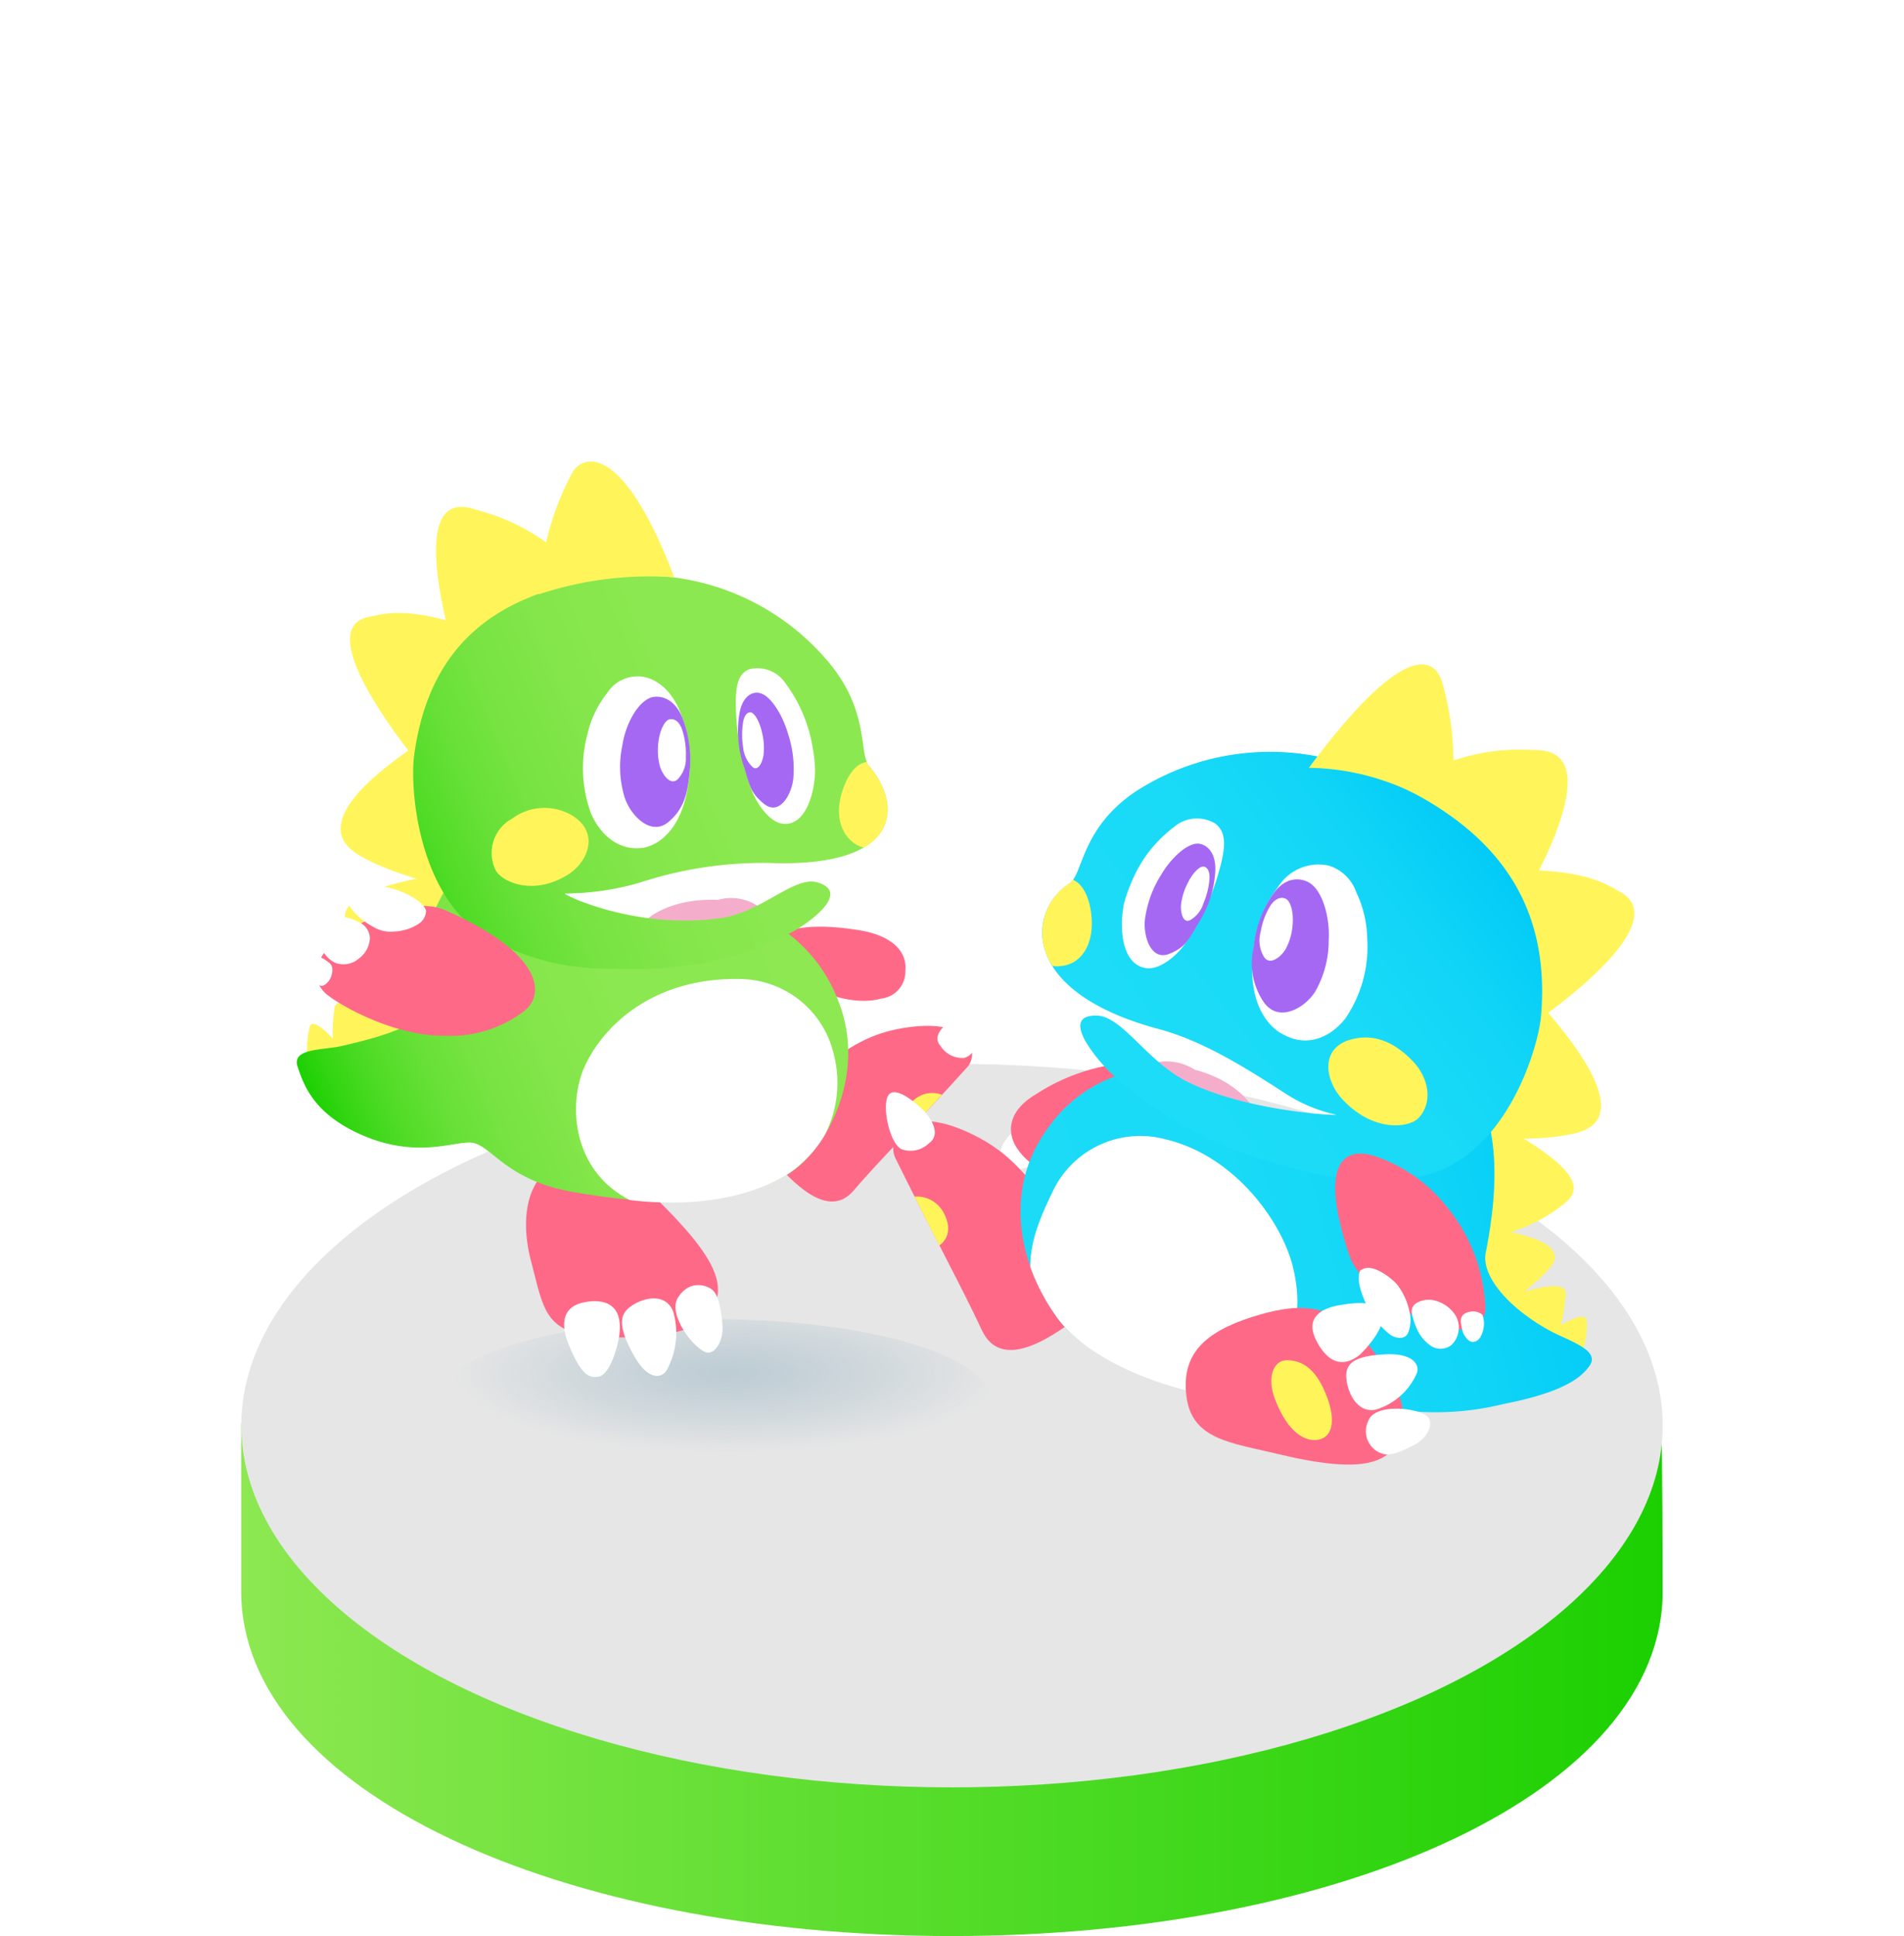 <svg xmlns="http://www.w3.org/2000/svg" xmlns:xlink="http://www.w3.org/1999/xlink" viewBox="0 0 172.96 175.8"><defs><style>.cls-1{opacity:0.5;}.cls-2{fill:url(#radial-gradient);}.cls-3{opacity:0.35;}.cls-4{filter:url(#AI_GaussianBlur_7);}.cls-5{fill:#fff;}.cls-6{opacity:0.1;}.cls-7{fill:url(#linear-gradient);}.cls-8{fill:#e6e6e6;}.cls-9{fill:url(#radial-gradient-2);}.cls-10{fill:#ff6988;}.cls-11{fill:#fff55b;}.cls-12{fill:url(#linear-gradient-2);}.cls-13{fill:#f4aecb;}.cls-14{fill:url(#linear-gradient-3);}.cls-15{fill:#a568f3;}.cls-16{fill:url(#linear-gradient-4);}.cls-17{fill:url(#linear-gradient-5);}</style><radialGradient id="radial-gradient" cx="85.19" cy="90.61" r="71.69" gradientUnits="userSpaceOnUse"><stop offset="0.69" stop-color="#fff" stop-opacity="0.75"/><stop offset="1" stop-color="#fff" stop-opacity="0"/></radialGradient><filter id="AI_GaussianBlur_7" name="AI_GaussianBlur_7"><feGaussianBlur stdDeviation="1"/></filter><linearGradient id="linear-gradient" x1="39.21" y1="154.2" x2="168.34" y2="154.2" gradientUnits="userSpaceOnUse"><stop offset="0" stop-color="#8de851"/><stop offset="1" stop-color="#1bd001"/></linearGradient><radialGradient id="radial-gradient-2" cx="-375.5" cy="559.95" r="16.53" gradientTransform="translate(633.09 -121.7) scale(1.51 0.44)" gradientUnits="userSpaceOnUse"><stop offset="0" stop-color="#bdccd4"/><stop offset="0.11" stop-color="#bdccd4" stop-opacity="0.93"/><stop offset="0.32" stop-color="#bdccd4" stop-opacity="0.74"/><stop offset="0.61" stop-color="#bdccd4" stop-opacity="0.45"/><stop offset="0.97" stop-color="#bdccd4" stop-opacity="0.04"/><stop offset="1" stop-color="#bdccd4" stop-opacity="0"/></radialGradient><linearGradient id="linear-gradient-2" x1="188.68" y1="294.76" x2="142.64" y2="307.09" gradientTransform="translate(-135.59 -163.27) rotate(-7.79)" gradientUnits="userSpaceOnUse"><stop offset="0" stop-color="#8de851"/><stop offset="0.39" stop-color="#8be850"/><stop offset="0.55" stop-color="#84e64a"/><stop offset="0.68" stop-color="#77e342"/><stop offset="0.78" stop-color="#65e035"/><stop offset="0.87" stop-color="#4edb25"/><stop offset="0.95" stop-color="#32d511"/><stop offset="1" stop-color="#1bd001"/></linearGradient><linearGradient id="linear-gradient-3" x1="200.67" y1="270.38" x2="148.97" y2="284.22" xlink:href="#linear-gradient-2"/><linearGradient id="linear-gradient-4" x1="105.4" y1="138.21" x2="160.99" y2="123.5" gradientUnits="userSpaceOnUse"><stop offset="0" stop-color="#1cdcf7"/><stop offset="0.46" stop-color="#19daf7"/><stop offset="0.74" stop-color="#11d5f7"/><stop offset="0.97" stop-color="#03ccf7"/><stop offset="1" stop-color="#00caf7"/></linearGradient><linearGradient id="linear-gradient-5" x1="123.01" y1="115.4" x2="151.73" y2="93.23" xlink:href="#linear-gradient-4"/></defs><g id="Layer_2" data-name="Layer 2"><g id="Icon"><g class="cls-1"><circle class="cls-2" cx="85.19" cy="90.61" r="71.69"/></g><g class="cls-3"><g class="cls-4"><ellipse class="cls-5" cx="103.78" cy="104.41" rx="1.5" ry="87.02" transform="translate(-59.92 71.56) rotate(-39.15)"/></g><g class="cls-4"><ellipse class="cls-5" cx="103.78" cy="104.41" rx="1.5" ry="87.02" transform="translate(-34.95 170.23) rotate(-79.6)"/></g><g class="cls-4"><ellipse class="cls-5" cx="103.78" cy="104.41" rx="69.78" ry="1.5" transform="translate(-55.9 124.4) rotate(-59.89)"/></g></g><g class="cls-6"><g class="cls-4"><ellipse class="cls-5" cx="103.78" cy="104.41" rx="69.78" ry="1.5" transform="translate(-51.15 34.78) rotate(-24.39)"/></g><g class="cls-4"><ellipse class="cls-5" cx="103.78" cy="104.41" rx="87.02" ry="1.5" transform="translate(-19.54 189.14) rotate(-89.11)"/></g><g class="cls-4"><ellipse class="cls-5" cx="103.78" cy="104.41" rx="1.5" ry="69.78" transform="translate(-47.77 147.4) rotate(-69.39)"/></g><g class="cls-4"><ellipse class="cls-5" cx="103.78" cy="104.41" rx="87.02" ry="1.5" transform="translate(-60.02 72.6) rotate(-39.56)"/></g><g class="cls-4"><ellipse class="cls-5" cx="103.78" cy="104.41" rx="1.5" ry="69.78" transform="matrix(0.94, -0.34, 0.34, 0.94, -46.58, 24.02)"/></g></g><g class="cls-3"><g class="cls-4"><ellipse class="cls-5" cx="103.78" cy="104.41" rx="1.5" ry="80.5" transform="translate(-58.14 114.5) rotate(-55.94)"/></g><g class="cls-4"><ellipse class="cls-5" cx="103.78" cy="104.41" rx="87.02" ry="1.5" transform="translate(-28.27 -5.21) rotate(-6.39)"/></g><g class="cls-4"><ellipse class="cls-5" cx="103.78" cy="104.41" rx="69.78" ry="1.5" transform="translate(-39.04 163.93) rotate(-76.67)"/></g></g><g id="Duel"><g id="Platform"><path class="cls-7" d="M168.34,161.89c0,18.14-28.91,31.31-64.56,31.31S39.21,180,39.21,161.89c0-.4,0-14.75,0-15.14,1.22-17.6,29.64-31.55,64.52-31.55,34.54,0,62.74,14.19,64.47,31.55C168.31,147.31,168.34,161.32,168.34,161.89Z" transform="translate(-17.3 -17.4)"/><ellipse class="cls-8" cx="86.48" cy="129.45" rx="64.56" ry="32.85"/></g><ellipse id="Shadow" class="cls-9" cx="64.86" cy="127.14" rx="25.08" ry="7.35"/><g id="Bub_Bob" data-name="Bub Bob"><path class="cls-5" d="M95.92,106.44a3.11,3.11,0,0,1,1.14,1.7c.22,1-.39.91-.54.85-1-.36-1.51-.59-1.76-1.11C94.28,106.89,95.31,106,95.92,106.44Z" transform="translate(-17.3 -17.4)"/><path class="cls-5" d="M97.57,105.5a4.12,4.12,0,0,1,2,1.72c.58,1.17-.25,1.17-.48,1.14-1.38-.17-2.15-.3-2.62-.85A1.19,1.19,0,0,1,97.57,105.5Z" transform="translate(-17.3 -17.4)"/><path class="cls-5" d="M98.32,103.16a4.07,4.07,0,0,1,2.36,2c.93,1.49-.17,1.61-.48,1.6-1.86,0-2.38-.06-3.09-.73A1.61,1.61,0,0,1,98.32,103.16Z" transform="translate(-17.3 -17.4)"/><path class="cls-10" d="M88,102.19c2.54-1,5.48-.6,7.24-.34,3.15.48,4.48,2,4.3,3.68a2.45,2.45,0,0,1-2.18,2.54c-2.9.83-6.69-1-8-2C86.42,103.64,87.6,102.35,88,102.19Z" transform="translate(-17.3 -17.4)"/><path class="cls-10" d="M99.74,110.69c5.88-.85,6.53,2.4,5.42,3.62-5,5.54-8,8.48-10.33,11.21s-5.65-.88-7.4-2.91.89-5.21,4.37-8.08C94.87,112,97,111.08,99.74,110.69Z" transform="translate(-17.3 -17.4)"/><path class="cls-11" d="M102.87,116.81a2.5,2.5,0,0,0-2.64.56c-1.48,1.47-.31,2.61-.31,2.61l1.48-1.58C101.86,117.89,102.87,116.81,102.87,116.81Z" transform="translate(-17.3 -17.4)"/><path class="cls-5" d="M104.8,113.47a2.35,2.35,0,0,1-2.06-1.09c-.9-1,.57-2.09,1.22-2.45s2.68-1.23,3-.29S105.9,113.38,104.8,113.47Z" transform="translate(-17.3 -17.4)"/><path class="cls-10" d="M65.54,131.92c-1.21-4.57-.05-8.85,3.88-9.08,3.13-.18,4.27.24,7.36,3.26,5.92,5.79,6.79,8.38,4.74,10.94-.93,1.16-4.68,2.05-9.74,1.74S66.69,136.25,65.54,131.92Z" transform="translate(-17.3 -17.4)"/><path class="cls-5" d="M68.93,139.42c1.25,3.1,2,3.07,2.67,3,1.23-.1,2-3.41,2-4.24.17-3.15-2.62-2.68-3.44-2.48C67.8,136.3,68.64,138.71,68.93,139.42Z" transform="translate(-17.3 -17.4)"/><path class="cls-5" d="M74.64,136c-1.2.8-1.09,2.06.21,4.43s2.55,2.13,3,1.41a7,7,0,0,0,.6-5.35C77.79,134.82,75.84,135.16,74.64,136Z" transform="translate(-17.3 -17.4)"/><path class="cls-5" d="M78.89,135.22c-1,1.56,1.54,4.8,2.65,5,.71.12,1.57-1.05,1.37-2.77s-.43-2.45-.84-2.87S80,133.48,78.89,135.22Z" transform="translate(-17.3 -17.4)"/><path class="cls-11" d="M55.2,85c-7.26,4.86-8.14,7.94-5.82,9.69s7.83,3.09,7.83,3.09C55.43,92.79,55.2,85,55.2,85Z" transform="translate(-17.3 -17.4)"/><path class="cls-11" d="M59.18,96.53c-12.49,1.61-10.7,4.49-10.12,5,3.12,2.54,6.8,5,6.8,5C55.78,99.75,59.18,96.53,59.18,96.53Z" transform="translate(-17.3 -17.4)"/><path class="cls-11" d="M56.09,106.18c-8-1.17-6.85.36-6.52,1.11a24.35,24.35,0,0,0,3.49,4.82A9,9,0,0,0,56.09,106.18Z" transform="translate(-17.3 -17.4)"/><path class="cls-11" d="M47.94,113.39c-.68-1.27-.37-3.54-.26-4.43.22-1.9,5.23,2.11,5.23,2.11C49.5,114.12,47.94,113.39,47.94,113.39Z" transform="translate(-17.3 -17.4)"/><path class="cls-11" d="M45.24,113.51a8.3,8.3,0,0,1,.18-2.83c.36-1.34,3.07,2.15,3.07,2.15A7.18,7.18,0,0,1,45.24,113.51Z" transform="translate(-17.3 -17.4)"/><path class="cls-11" d="M71,70.16c-5.27-5.34-8.94-6-10.8-6.58-6.74-1.95-1.05,15-1.05,15C61.63,73.83,70,69.83,71,70.16Z" transform="translate(-17.3 -17.4)"/><path class="cls-11" d="M62.15,75.17c-7.67-3-10-2-11.41-1.74-5.56,1.22,4.73,13.47,4.73,13.47A23.25,23.25,0,0,1,62.15,75.17Z" transform="translate(-17.3 -17.4)"/><path class="cls-12" d="M88.34,101.77a13.73,13.73,0,0,1,5.15,6.63C96.08,115,92.33,121.94,88.9,124c-5,3-11.61,3-19.41,1.66-5.94-1-7.34-3.93-9.07-4.45-1.48-.43-5,1.62-10.43-.83-4.26-1.92-5.11-4.52-5.65-6.1-.6-1.73,2.34-1.51,4-1.9,3.93-.9,8-2.11,7.54-4A14.52,14.52,0,0,1,58.56,97c.22-.3-.51,1.39,2.2,4.32,1.66,1.79,8.72,3.34,14.23,3C86.1,103.67,86.51,100.72,88.34,101.77Z" transform="translate(-17.3 -17.4)"/><path class="cls-5" d="M84.57,106.3a8.83,8.83,0,0,1,8.48,6.87,10.34,10.34,0,0,1-.82,7.28A11.14,11.14,0,0,1,88.9,124c-3.09,1.91-7.9,3.13-14.39,2.37-5.47-2.81-5.59-9.14-4-12.34C72.24,110.43,76.75,106.13,84.57,106.3Z" transform="translate(-17.3 -17.4)"/><path class="cls-13" d="M86.27,99.76a4.39,4.39,0,0,0-3.75-.65c-4.37-.17-6.36,1.7-6.36,1.7C83,102.31,86.27,99.76,86.27,99.76Z" transform="translate(-17.3 -17.4)"/><path class="cls-5" d="M80.07,96.3a40.21,40.21,0,0,1,4.49-.59c.2,0,.25-.08.27.07a2,2,0,0,1-.29,1,2.28,2.28,0,0,1-.7.69,1.4,1.4,0,0,1-.87.21,1,1,0,0,1-.57-.29c-.09,0-.26.16-.38.24a1.13,1.13,0,0,1-.45.26,1.1,1.1,0,0,1-.93-.1,2,2,0,0,1-.66-.54,4.39,4.39,0,0,1-.48-.7C79.43,96.42,79.52,96.4,80.07,96.3Z" transform="translate(-17.3 -17.4)"/><path class="cls-14" d="M54.92,86c-.42,3.09.39,14.33,8.16,17.29a22,22,0,0,0,9.49,2.07c4.88.15,10.16,0,16.74-3.35.84-.43,5.55-3.49,2.26-4.48-2.11-.63-5,2.66-8.71,3.22C75,101.91,68.15,98.5,68.64,98.53a24.43,24.43,0,0,0,6.83-1,35.88,35.88,0,0,1,11.72-1.77c12.19.45,12-5.37,9.08-8.77-1-1.16.1-5-3.79-9.57a22,22,0,0,0-18.1-7.73C61.85,70.69,56.21,76.48,54.92,86Z" transform="translate(-17.3 -17.4)"/><path class="cls-11" d="M69.32,91.48c2.48,1.56,1.37,4.19-.38,5.31-3.14,2-6,.72-6.6-.35a3.54,3.54,0,0,1,1.49-4.71A4.91,4.91,0,0,1,69.32,91.48Z" transform="translate(-17.3 -17.4)"/><path class="cls-11" d="M96.27,87a1.46,1.46,0,0,1-.23-.41c-1.22.16-1.9,1.7-2.15,2.44-1,2.79.16,4.63,1.47,5.2l.41.14C98.94,92.53,98.21,89.26,96.27,87Z" transform="translate(-17.3 -17.4)"/><path class="cls-5" d="M71,91.3A11.94,11.94,0,0,1,70.68,84a9.27,9.27,0,0,1,1.77-3.66,3.26,3.26,0,0,1,2.82-1.52c1.31,0,2.92,1,3.77,3.13a11.56,11.56,0,0,1,.89,5.71c-.42,5.22-3,6.52-4.19,6.72C73.66,94.7,71.93,93.38,71,91.3Z" transform="translate(-17.3 -17.4)"/><path class="cls-5" d="M84.2,82.78a22.69,22.69,0,0,0,1.44,6.51c.46,1.17,1.59,2.74,2.7,2.9,2.16.32,3-2.88,3-4.88a12.2,12.2,0,0,0-.19-1.84,13.34,13.34,0,0,0-2.48-6,3.06,3.06,0,0,0-3.3-1.3C84.25,78.61,84,79.87,84.2,82.78Z" transform="translate(-17.3 -17.4)"/><path class="cls-15" d="M79.28,82.56a10.6,10.6,0,0,1,.65,5.07c-.18,2-.59,3.27-1.86,4.37-1.7,1.48-3.63-.74-4.07-2.33a9.46,9.46,0,0,1-.17-4.56c.3-2,1.42-4,2.66-4.39C77.1,80.56,78.48,80.62,79.28,82.56Z" transform="translate(-17.3 -17.4)"/><path class="cls-5" d="M79.27,83.67a7,7,0,0,1,.33,2.48,2.66,2.66,0,0,1-.73,2c-.66.66-1.45-.47-1.64-1.24a5.64,5.64,0,0,1-.11-2.19c.11-.94.54-1.9,1-2C78.39,82.65,78.94,82.72,79.27,83.67Z" transform="translate(-17.3 -17.4)"/><path class="cls-15" d="M84.48,82.14a9.92,9.92,0,0,0,.44,5c.51,1.78.69,2.36,1.77,3.24,1.44,1.18,2.57-.92,2.68-2.36a10.14,10.14,0,0,0-.49-4c-.49-1.71-1.59-3.47-2.55-3.68C85.87,80.19,84.81,80.37,84.48,82.14Z" transform="translate(-17.3 -17.4)"/><path class="cls-5" d="M84.8,83a7.14,7.14,0,0,0,0,2.21A2.89,2.89,0,0,0,85.61,87c.56.56,1-.47,1.06-1.17a5.65,5.65,0,0,0-.17-2c-.18-.82-.61-1.66-1-1.75C85.33,82.06,84.94,82.15,84.8,83Z" transform="translate(-17.3 -17.4)"/><path class="cls-11" d="M78.55,69.82c-4.85-12.68-8.49-11-9.28-9.46a25.45,25.45,0,0,0-3,11A31.81,31.81,0,0,1,78.55,69.82Z" transform="translate(-17.3 -17.4)"/><path class="cls-10" d="M57.62,100c8.82,3.82,9.32,7.6,7.31,9.2a11,11,0,0,1-7.16,2.25c-5,.09-10.44-3.26-11.05-4C43.32,103.64,53.57,98.28,57.62,100Z" transform="translate(-17.3 -17.4)"/><path class="cls-5" d="M56,100.05a1.44,1.44,0,0,1-.71,1.26,4.29,4.29,0,0,1-2.11.67,3.09,3.09,0,0,1-2.06-.47,5.92,5.92,0,0,1-2.06-1.82c-.22-.37-.51-1.44,1.33-1.7a6.23,6.23,0,0,1,2.15,0A7.76,7.76,0,0,1,55,99c.42.28.93.73,1,1.1" transform="translate(-17.3 -17.4)"/><path class="cls-5" d="M50.9,102.59a1.64,1.64,0,0,0-.7-1.29,5.29,5.29,0,0,0-1.09-.5,4.88,4.88,0,0,0-2.66,0,1.15,1.15,0,0,0-.5,1.62c.75,1.94,1.62,2.46,2.26,2.52a2.12,2.12,0,0,0,1.7-.51A2.43,2.43,0,0,0,50.9,102.59Z" transform="translate(-17.3 -17.4)"/><path class="cls-5" d="M47.49,105.42a.75.75,0,0,0-.35-.64,3.8,3.8,0,0,0-.79-.49c-.13-.06-1.29-.53-1.51,0s.26,1.31.58,1.77c.17.24.76.84,1.07.86s.66-.37.81-.66A1.72,1.72,0,0,0,47.49,105.42Z" transform="translate(-17.3 -17.4)"/><path class="cls-5" d="M110,119.71a3.78,3.78,0,0,0-1.9,2.45c-.57,1.71.59,1.64.9,1.59,1.9-.36,2.42-.47,3-1.28C113.05,120.9,111.24,119.12,110,119.71Z" transform="translate(-17.3 -17.4)"/><path class="cls-10" d="M118.89,114a18,18,0,0,0-7.56,2.81c-2.53,1.52-2.62,3.52-1.54,5a5.62,5.62,0,0,0,2.59,2c2.43-3.95,5.76-6.39,6.78-7.74C120.47,114.38,118.89,114,118.89,114Z" transform="translate(-17.3 -17.4)"/><path class="cls-10" d="M105.29,120.24c-5.93-2.73-7.48.65-6.64,2.35,3.8,7.68,6.09,11.83,7.84,15.59s6.16.75,8.53-1,.45-6-2.43-10.29C110,123.17,108.09,121.54,105.29,120.24Z" transform="translate(-17.3 -17.4)"/><path class="cls-11" d="M100.38,126.06a2.74,2.74,0,0,1,2.62,1.43c1.15,2.08-.37,3-.37,3s-.78-1.51-1.13-2.21S100.38,126.06,100.38,126.06Z" transform="translate(-17.3 -17.4)"/><path class="cls-5" d="M99.25,121.77a2.4,2.4,0,0,0,2.45-.57c1.21-.87,0-2.49-.63-3.09s-2.48-2.18-3.08-1.24S98.12,121.34,99.25,121.77Z" transform="translate(-17.3 -17.4)"/><path class="cls-11" d="M157.23,108.56c6.38,7.17,6.59,10.53,3.8,11.55s-8.78.63-8.78.63C155.21,116.3,157.23,108.56,157.23,108.56Z" transform="translate(-17.3 -17.4)"/><path class="cls-11" d="M152.17,118.82c9.67,5,8.53,6.81,7.25,7.86a14.76,14.76,0,0,1-7.75,3.19C153.27,123.18,152.17,118.82,152.17,118.82Z" transform="translate(-17.3 -17.4)"/><path class="cls-11" d="M151.58,128.78c9,1.18,6.89,3.27,6.38,3.91a22.45,22.45,0,0,1-4.69,3.74A11.28,11.28,0,0,1,151.58,128.78Z" transform="translate(-17.3 -17.4)"/><path class="cls-11" d="M158.26,139.33c1-1.06,1.18-3.43,1.27-4.36.21-2-5.87.46-5.87.46C156.48,139.57,158.26,139.33,158.26,139.33Z" transform="translate(-17.3 -17.4)"/><path class="cls-11" d="M161,140.3a8.34,8.34,0,0,0,.45-2.89c-.07-1.46-3.66,1.19-3.66,1.19A8.32,8.32,0,0,0,161,140.3Z" transform="translate(-17.3 -17.4)"/><path class="cls-11" d="M144.31,88.7c6.64-3.7,10.58-3.23,12.62-3.19,7.4.17-2.33,15.38-2.33,15.38C153.14,95.34,145.43,88.69,144.31,88.7Z" transform="translate(-17.3 -17.4)"/><path class="cls-11" d="M152.29,96.52c8.59-.56,10.83,1.13,12.17,1.86,5.45,3-7.94,12-7.94,12A26.28,26.28,0,0,0,152.29,96.52Z" transform="translate(-17.3 -17.4)"/><path class="cls-16" d="M119.26,114.91a12.83,12.83,0,0,0-6.82,5c-4.17,5.76-2.41,12.65,1,17.28,3.14,4.21,11.42,6.57,19.78,7.64,5.75.74,7.91,0,9.8.38a25.79,25.79,0,0,0,10.86-.32c4.74-.93,6.93-2.11,7.85-3.53s-2.07-2.25-3.74-3.18c-3.84-2.14-6.11-5-5.73-7,1.31-6.61.83-10.47-.17-13.49-1.11-3.34,1,2.81-4.32,5.38-2.24,1.09-9.75.6-15.36-1.46C121.13,117.53,121.38,114.44,119.26,114.91Z" transform="translate(-17.3 -17.4)"/><path class="cls-5" d="M123.16,120.85A8.8,8.8,0,0,0,113,125.44c-1.08,2.24-2.11,4.48-2.11,7a18.42,18.42,0,0,0,2.54,4.74c2.27,3,7.19,5.53,12.92,6.78,6.28-1.09,9.93-4.51,8.49-11.11C134,128.68,129.65,122.38,123.16,120.85Z" transform="translate(-17.3 -17.4)"/><path class="cls-13" d="M121.83,114a4.79,4.79,0,0,1,4,.53c4.54,1.21,5.64,4.07,5.64,4.07C124.28,117,121.83,114,121.83,114Z" transform="translate(-17.3 -17.4)"/><path class="cls-5" d="M128.55,113.25c-.13-.06-2.93-1.48-4.49-2-.2-.07-.24-.16-.29,0a2,2,0,0,0,.07,1.1,2.36,2.36,0,0,0,.56.91,1.65,1.65,0,0,0,.85.5,1.12,1.12,0,0,0,.65-.11c.11,0,.24.24.34.36a1.41,1.41,0,0,0,.41.4,1.22,1.22,0,0,0,1,.19,2,2,0,0,0,.81-.33,4.15,4.15,0,0,0,.65-.55C129.19,113.57,129.1,113.53,128.55,113.25Z" transform="translate(-17.3 -17.4)"/><path class="cls-17" d="M157.29,109.63c-.27,3.23-3.65,14.25-12.34,14.76-.85,0-3.95.8-10.25-.92-5.06-1.39-10.48-3.17-16.5-8.65-.76-.7-4.93-5.25-1.3-5.2,2.31,0,4.59,4.17,8.24,6,5.64,2.79,14,3.1,13.53,3a13.93,13.93,0,0,1-4.72-2c-3.83-2.48-7.51-4.74-11.43-5.79-12.67-3.4-11.91-10.71-8.09-13.19,1.3-.85,1-5,6.08-8.4a22.5,22.5,0,0,1,20.42-2C153.63,92.12,158.12,99.71,157.29,109.63Z" transform="translate(-17.3 -17.4)"/><path class="cls-11" d="M140.05,111.78c-2.91.78-2.37,3.77-.81,5.44,2.78,3,6,2.61,6.88,1.74,1.38-1.39,1-3.66-.47-5.19S142.33,111.17,140.05,111.78Z" transform="translate(-17.3 -17.4)"/><path class="cls-11" d="M116.43,100.41c-.09-.82-.44-2.58-1.67-3.13a1.34,1.34,0,0,1-.33.34,5.31,5.31,0,0,0-1.52,7.49,2.2,2.2,0,0,0,.82,0C115.21,105,116.78,103.5,116.43,100.41Z" transform="translate(-17.3 -17.4)"/><path class="cls-5" d="M139.5,109.9a11.51,11.51,0,0,0,2-7.25,10.26,10.26,0,0,0-1-4.24A3.84,3.84,0,0,0,138,96a4.34,4.34,0,0,0-4.6,1.94,11.13,11.13,0,0,0-2.21,5.45c-.76,5.36,1.59,7.47,2.79,8C136,112.46,138.07,111.69,139.5,109.9Z" transform="translate(-17.3 -17.4)"/><path class="cls-5" d="M127.84,97.18a21.22,21.22,0,0,1-3,6.07c-.73,1-2.25,2.25-3.44,2.06-2.3-.36-2.41-3.83-2-5.83a11.76,11.76,0,0,1,.61-1.79,12.26,12.26,0,0,1,1.51-2.75A12.49,12.49,0,0,1,124,92.45a3.2,3.2,0,0,1,3.7-.26C128.74,93,128.72,94.33,127.84,97.18Z" transform="translate(-17.3 -17.4)"/><path class="cls-15" d="M133,98.51a10.19,10.19,0,0,0-1.82,4.89,6.33,6.33,0,0,0,.92,5c1.41,2,3.91.4,4.73-1.06A9.32,9.32,0,0,0,138,102.8c.13-2.07-.55-4.51-1.75-5.24C135.66,97.2,134.23,96.82,133,98.51Z" transform="translate(-17.3 -17.4)"/><path class="cls-5" d="M132.71,99.63a6.52,6.52,0,0,0-.89,2.39,2.85,2.85,0,0,0,.29,2.25c.53.87,1.6,0,2-.73a5.36,5.36,0,0,0,.61-2.16c.1-1-.12-2.07-.6-2.36C133.86,98.89,133.28,98.78,132.71,99.63Z" transform="translate(-17.3 -17.4)"/><path class="cls-15" d="M127.7,96.45a9.71,9.71,0,0,1-1.59,4.86c-.92,1.62-1.25,2.14-2.56,2.69-1.76.72-2.44-1.73-2.23-3.21a10,10,0,0,1,1.42-3.89c.9-1.56,2.43-3,3.47-2.89C126.71,94.06,127.76,94.57,127.7,96.45Z" transform="translate(-17.3 -17.4)"/><path class="cls-5" d="M127.17,97.22a7.1,7.1,0,0,1-.55,2.21,2.63,2.63,0,0,1-1.19,1.51c-.7.38-.93-.8-.83-1.51a5.86,5.86,0,0,1,.62-1.9c.38-.77,1-1.47,1.41-1.44C126.83,96.1,127.22,96.31,127.17,97.22Z" transform="translate(-17.3 -17.4)"/><path class="cls-11" d="M136.2,87.12c9.39-12.62,11.65-9.46,12.13-7.7a26.55,26.55,0,0,1,.59,11.93A22.18,22.18,0,0,0,136.2,87.12Z" transform="translate(-17.3 -17.4)"/><path class="cls-10" d="M139.87,131.39c-3-9-.09-9.8,2.34-9a13.94,13.94,0,0,1,6.45,4.51,15.39,15.39,0,0,1,3.58,9.4C151.68,141,141.25,135.53,139.87,131.39Z" transform="translate(-17.3 -17.4)"/><path class="cls-5" d="M140.94,132.69c-.25.21-.24.85-.16,1.33a8,8,0,0,0,1,2.48,7.18,7.18,0,0,0,1.76,2.06c.62.45,1.43.45,1.67-.13a3.11,3.11,0,0,0,.11-2,5.89,5.89,0,0,0-1.15-2.44c-.39-.44-2.23-2-3.19-1.27Z" transform="translate(-17.3 -17.4)"/><path class="cls-5" d="M147.43,135.45a2.17,2.17,0,0,0-1.45.27.88.88,0,0,0-.41,1,5.53,5.53,0,0,0,.35,1.13,3.69,3.69,0,0,0,1.32,1.73,1.62,1.62,0,0,0,1.85,0,2.07,2.07,0,0,0,.67-1.14,2.13,2.13,0,0,0-.33-1.73A3.15,3.15,0,0,0,147.43,135.45Z" transform="translate(-17.3 -17.4)"/><path class="cls-5" d="M150,137.37a4.68,4.68,0,0,0,.16.88c0,.14.44,1.08,1,1s.77-.66.89-1.15a2.31,2.31,0,0,0-.08-1.3,1.3,1.3,0,0,0-1-.31C150.11,136.59,150,137.07,150,137.37Z" transform="translate(-17.3 -17.4)"/><path class="cls-10" d="M131,137c-4.24,1.36-6.43,3.36-5.92,7.23s4,4.17,8.18,5.17c8,1.94,10.63.92,11.37-2.12.34-1.39.3-3.68-3-7.74S135.06,135.71,131,137Z" transform="translate(-17.3 -17.4)"/><path class="cls-5" d="M138.84,135.94c3.13-.57,3.58.1,3.92.66.67,1.07-1.44,3.4-2,3.87-2.33,1.78-3.64-.8-4-1.58C135.77,136.62,138.12,136.07,138.84,135.94Z" transform="translate(-17.3 -17.4)"/><path class="cls-5" d="M139.6,142.51c-.11-1.42.93-2,3.53-2.13s3.17,1,2.86,1.75a5.92,5.92,0,0,1-3.75,3.28C140.62,145.72,139.71,143.92,139.6,142.51Z" transform="translate(-17.3 -17.4)"/><path class="cls-5" d="M141.59,146.44c.58-1.67,4.61-1.21,5.41-.38.51.54.13,1.86-1.32,2.59s-2.13.92-2.7.78A2.13,2.13,0,0,1,141.59,146.44Z" transform="translate(-17.3 -17.4)"/><path class="cls-11" d="M134.22,140.91c-1.35,0-1.79,1.72-1.11,3.51,1.22,3.23,2.87,3.89,3.9,3.72,1.63-.29,1.46-2.27.82-3.93S136.21,140.94,134.22,140.91Z" transform="translate(-17.3 -17.4)"/></g></g></g></g></svg>
